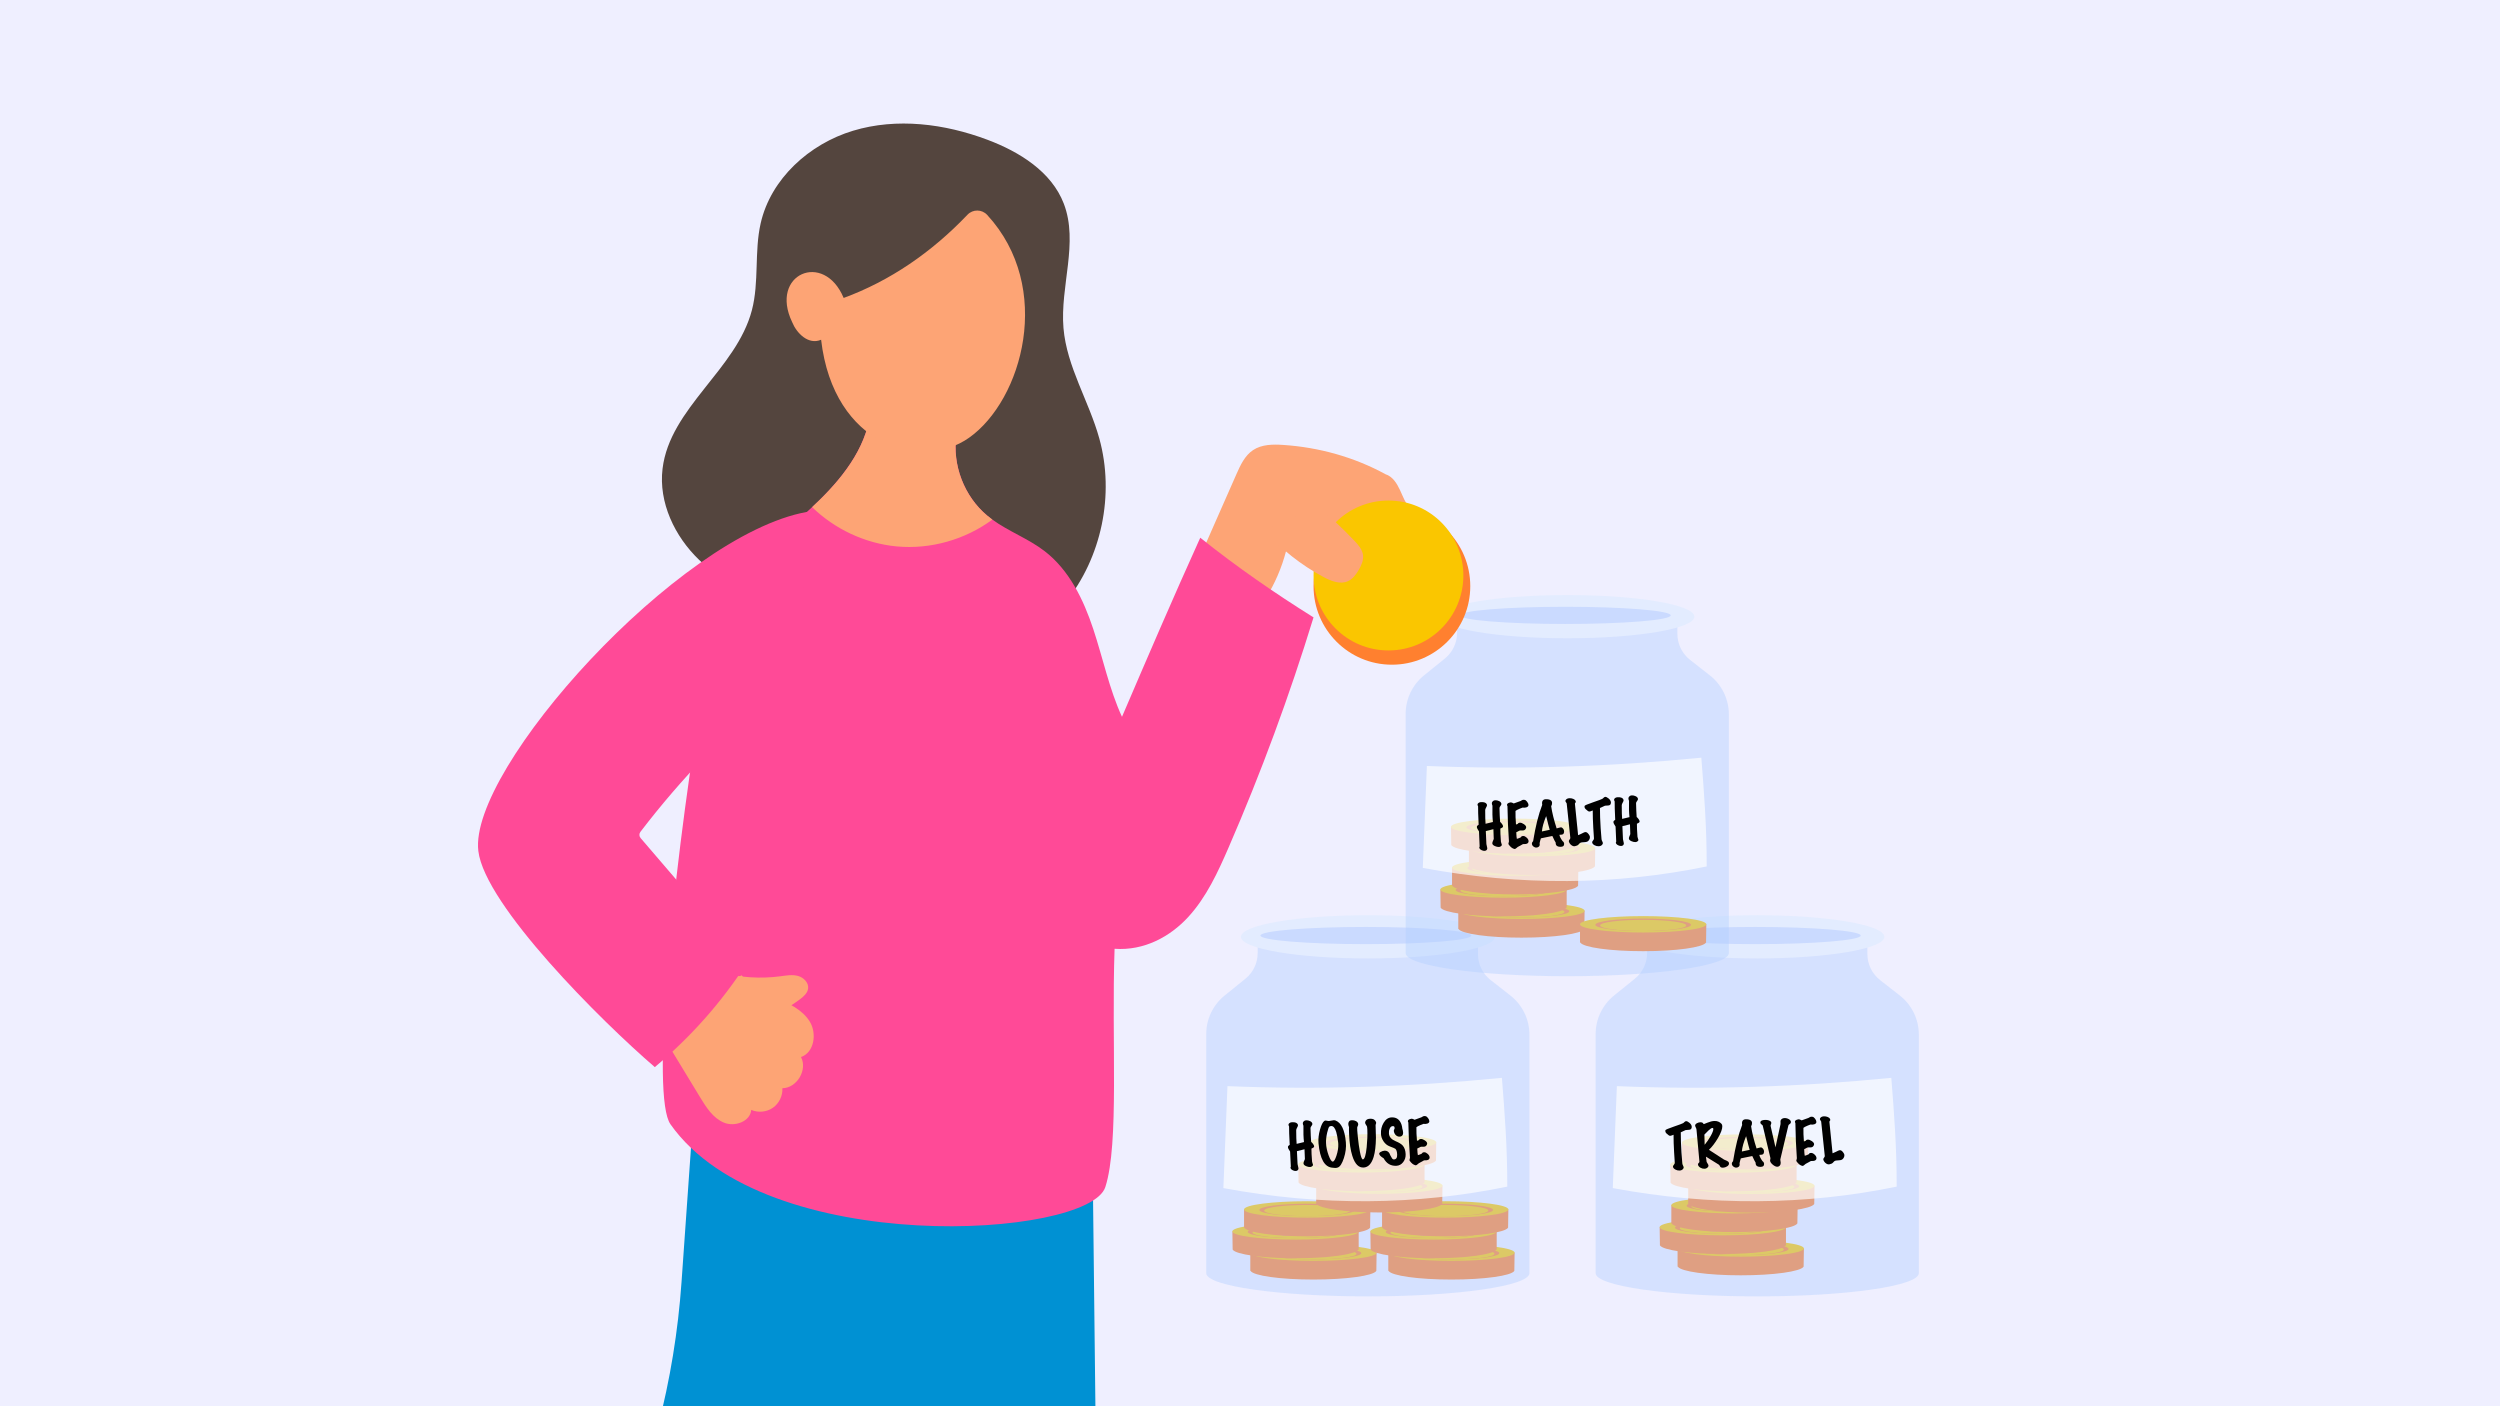<svg width="1920" height="1080" viewBox="0 0 1920 1080" fill="none" xmlns="http://www.w3.org/2000/svg">
<rect x="0" y="0" width="1920" height="1080" fill="#333333" stroke="none"/>
<g clip-path="url(#clip0_4390_48105)">
<rect width="1920" height="1080" fill="#EFEFFF"/>
<path d="M1057.24 962.053H960.227V976.038H960.439C962.667 979.771 983.434 982.697 1008.73 982.697C1034.03 982.697 1054.8 979.775 1057.03 976.038" fill="#FF802F"/>
<path d="M1057.24 962.053C1057.24 965.537 1035.52 968.357 1008.73 968.357C981.944 968.357 960.227 965.537 960.227 962.053C960.227 958.568 981.944 955.748 1008.73 955.748C1035.52 955.748 1057.24 958.568 1057.24 962.053Z" fill="#FAC600"/>
<path d="M1045.48 962.43C1045.48 965.069 1029.03 967.213 1008.73 967.213C988.438 967.213 971.986 965.069 971.986 962.43C971.986 959.791 988.442 957.647 1008.73 957.647C1029.02 957.647 1045.48 959.791 1045.48 962.43Z" fill="#FF802F"/>
<path d="M1041.8 962.914C1041.8 965.282 1027 967.213 1008.73 967.213C990.463 967.213 975.662 965.282 975.662 962.914C975.662 960.546 990.467 958.611 1008.73 958.611C1026.99 958.611 1041.8 960.535 1041.8 962.914Z" fill="#FAC600"/>
<path d="M1023.78 963.504L1020.06 963.524C1019.96 964.338 1019.26 965.128 1018.4 965.596L1013.82 965.258C1014.71 964.743 1015.53 964.023 1015.51 963.237C1015.51 962.544 1014.63 962.076 1013.07 962.084C1011.58 962.092 1010.65 962.486 1009.68 963.39C1008.29 964.696 1006.34 965.593 1002.54 965.612C999.095 965.632 996.383 964.893 995.542 963.599L991.82 963.618L991.804 962.43L995.251 962.411C995.357 961.597 995.899 961.05 996.52 960.645L1000.95 960.975C1000.53 961.294 999.629 961.856 999.641 962.729C999.653 963.516 1000.75 963.768 1001.85 963.76C1003.14 963.752 1003.96 963.323 1005.2 962.285C1006.83 960.834 1008.97 960.24 1012.49 960.22C1015.98 960.2 1018.97 960.952 1019.77 962.34L1023.76 962.32L1023.78 963.508L1023.78 963.504Z" fill="#F3A43C"/>
<path d="M946.675 959.677C948.904 963.41 969.67 966.336 994.968 966.336C1020.27 966.336 1041.04 963.414 1043.27 959.677H1043.47V945.691H946.463" fill="#FF802F"/>
<path d="M946.463 945.696C946.463 942.212 968.181 939.392 994.968 939.392C1021.76 939.392 1043.47 942.212 1043.47 945.696C1043.47 949.181 1021.76 952.001 994.968 952.001C968.181 952.001 946.463 949.181 946.463 945.696Z" fill="#FAC600"/>
<path d="M1031.72 946.073C1031.72 948.712 1015.26 950.855 994.97 950.855C974.675 950.855 958.223 948.712 958.223 946.073C958.223 943.433 974.678 941.29 994.97 941.29C1015.26 941.29 1031.72 943.433 1031.72 946.073Z" fill="#FF802F"/>
<path d="M1028.05 946.557C1028.05 948.924 1013.24 950.855 994.975 950.855C976.708 950.855 961.907 948.924 961.907 946.557C961.907 944.189 976.712 942.254 994.975 942.254C1013.24 942.254 1028.05 944.177 1028.05 946.557Z" fill="#FAC600"/>
<path d="M1010.02 947.147L1006.3 947.166C1006.19 947.981 1005.5 948.771 1004.64 949.239L1000.05 948.901C1000.95 948.386 1001.76 947.666 1001.75 946.879C1001.74 946.187 1000.87 945.719 999.307 945.727C997.821 945.735 996.882 946.128 995.915 947.033C994.524 948.338 992.578 949.235 988.778 949.255C985.331 949.274 982.619 948.535 981.778 947.241L978.056 947.261L978.041 946.073L981.487 946.053C981.594 945.239 982.136 944.692 982.757 944.287L987.186 944.618C986.762 944.936 985.866 945.499 985.877 946.372C985.889 947.158 986.99 947.41 988.086 947.402C989.379 947.395 990.197 946.966 991.435 945.928C993.062 944.476 995.204 943.882 998.729 943.863C1002.21 943.843 1005.2 944.594 1006 945.983L1010 945.963L1010.02 947.151L1010.02 947.147Z" fill="#F3A43C"/>
<path d="M1052.45 928.851H955.437V942.836H955.649C957.877 946.569 978.644 949.495 1003.94 949.495C1029.24 949.495 1050.01 946.573 1052.24 942.836" fill="#FF802F"/>
<path d="M1052.45 928.85C1052.45 932.334 1030.73 935.154 1003.94 935.154C977.154 935.154 955.437 932.334 955.437 928.85C955.437 925.365 977.154 922.545 1003.94 922.545C1030.73 922.545 1052.45 925.365 1052.45 928.85Z" fill="#FAC600"/>
<path d="M1040.69 929.232C1040.69 931.871 1024.24 934.014 1003.94 934.014C983.648 934.014 967.197 931.871 967.197 929.232C967.197 926.593 983.652 924.449 1003.94 924.449C1024.23 924.449 1040.69 926.593 1040.69 929.232Z" fill="#FF802F"/>
<path d="M1037.02 929.712C1037.02 932.08 1022.22 934.011 1003.95 934.011C985.681 934.011 970.88 932.08 970.88 929.712C970.88 927.344 985.685 925.409 1003.95 925.409C1022.21 925.409 1037.02 927.332 1037.02 929.712Z" fill="#FAC600"/>
<path d="M1163.22 962.053H1066.21V976.038H1066.42C1068.65 979.771 1089.42 982.697 1114.72 982.697C1140.01 982.697 1160.78 979.775 1163.01 976.038" fill="#FF802F"/>
<path d="M1163.22 962.053C1163.22 965.537 1141.5 968.357 1114.72 968.357C1087.93 968.357 1066.21 965.537 1066.21 962.053C1066.21 958.568 1087.93 955.748 1114.72 955.748C1141.5 955.748 1163.22 958.568 1163.22 962.053Z" fill="#FAC600"/>
<path d="M1151.46 962.43C1151.46 965.069 1135.01 967.213 1114.72 967.213C1094.42 967.213 1077.97 965.069 1077.97 962.43C1077.97 959.791 1094.43 957.647 1114.72 957.647C1135.01 957.647 1151.46 959.791 1151.46 962.43Z" fill="#FF802F"/>
<path d="M1147.79 962.914C1147.79 965.282 1132.98 967.213 1114.71 967.213C1096.45 967.213 1081.65 965.282 1081.65 962.914C1081.65 960.546 1096.45 958.611 1114.71 958.611C1132.98 958.611 1147.79 960.535 1147.79 962.914Z" fill="#FAC600"/>
<path d="M1129.77 963.504L1126.05 963.524C1125.94 964.338 1125.24 965.128 1124.39 965.596L1119.8 965.258C1120.7 964.743 1121.51 964.023 1121.5 963.237C1121.49 962.544 1120.62 962.076 1119.05 962.084C1117.57 962.092 1116.63 962.486 1115.66 963.39C1114.27 964.696 1112.33 965.593 1108.52 965.612C1105.08 965.632 1102.37 964.893 1101.53 963.599L1097.8 963.618L1097.79 962.43L1101.23 962.411C1101.34 961.597 1101.88 961.05 1102.5 960.645L1106.93 960.975C1106.51 961.294 1105.61 961.856 1105.62 962.729C1105.64 963.516 1106.74 963.768 1107.83 963.76C1109.13 963.752 1109.94 963.323 1111.18 962.285C1112.81 960.834 1114.95 960.24 1118.48 960.22C1121.96 960.2 1124.95 960.952 1125.75 962.34L1129.75 962.32L1129.76 963.508L1129.77 963.504Z" fill="#F3A43C"/>
<path d="M1052.66 959.677C1054.89 963.41 1075.65 966.336 1100.95 966.336C1126.25 966.336 1147.02 963.414 1149.25 959.677H1149.46V945.691H1052.45" fill="#FF802F"/>
<path d="M1052.45 945.696C1052.45 942.212 1074.16 939.392 1100.95 939.392C1127.74 939.392 1149.46 942.212 1149.46 945.696C1149.46 949.181 1127.74 952.001 1100.95 952.001C1074.16 952.001 1052.45 949.181 1052.45 945.696Z" fill="#FAC600"/>
<path d="M1137.7 946.073C1137.7 948.712 1121.25 950.855 1100.95 950.855C1080.66 950.855 1064.21 948.712 1064.21 946.073C1064.21 943.433 1080.66 941.29 1100.95 941.29C1121.24 941.29 1137.7 943.433 1137.7 946.073Z" fill="#FF802F"/>
<path d="M1134.03 946.557C1134.03 948.924 1119.23 950.855 1100.96 950.855C1082.69 950.855 1067.89 948.924 1067.89 946.557C1067.89 944.189 1082.7 942.254 1100.96 942.254C1119.22 942.254 1134.03 944.177 1134.03 946.557Z" fill="#FAC600"/>
<path d="M1116 947.147L1112.28 947.166C1112.18 947.981 1111.48 948.771 1110.62 949.239L1106.04 948.901C1106.93 948.386 1107.75 947.666 1107.73 946.879C1107.73 946.187 1106.85 945.719 1105.29 945.727C1103.8 945.735 1102.87 946.128 1101.9 947.033C1100.51 948.338 1098.56 949.235 1094.76 949.255C1091.32 949.274 1088.6 948.535 1087.76 947.241L1084.04 947.261L1084.02 946.073L1087.47 946.053C1087.58 945.239 1088.12 944.692 1088.74 944.287L1093.17 944.618C1092.75 944.936 1091.85 945.499 1091.86 946.372C1091.87 947.158 1092.97 947.41 1094.07 947.402C1095.36 947.395 1096.18 946.966 1097.42 945.928C1099.05 944.476 1101.19 943.882 1104.71 943.863C1108.2 943.843 1111.19 944.594 1111.99 945.983L1115.98 945.963L1116 947.151L1116 947.147Z" fill="#F3A43C"/>
<path d="M1158.43 928.851H1061.42V942.836H1061.63C1063.86 946.569 1084.63 949.495 1109.93 949.495C1135.22 949.495 1155.99 946.573 1158.22 942.836" fill="#FF802F"/>
<path d="M1158.43 928.85C1158.43 932.334 1136.71 935.154 1109.93 935.154C1083.14 935.154 1061.42 932.334 1061.42 928.85C1061.42 925.365 1083.14 922.545 1109.93 922.545C1136.71 922.545 1158.43 925.365 1158.43 928.85Z" fill="#FAC600"/>
<path d="M1146.67 929.232C1146.67 931.871 1130.22 934.014 1109.93 934.014C1089.63 934.014 1073.18 931.871 1073.18 929.232C1073.18 926.593 1089.64 924.449 1109.93 924.449C1130.22 924.449 1146.67 926.593 1146.67 929.232Z" fill="#FF802F"/>
<path d="M1143 929.712C1143 932.08 1128.2 934.011 1109.93 934.011C1091.66 934.011 1076.86 932.08 1076.86 929.712C1076.86 927.344 1091.67 925.409 1109.93 925.409C1128.2 925.409 1143 927.332 1143 929.712Z" fill="#FAC600"/>
<path d="M1107.83 910.53H1010.82V924.516H1011.04C1013.26 928.248 1034.03 931.175 1059.33 931.175C1084.63 931.175 1105.4 928.252 1107.63 924.516" fill="#FF802F"/>
<path d="M1107.83 910.531C1107.83 914.016 1086.12 916.836 1059.33 916.836C1032.54 916.836 1010.82 914.016 1010.82 910.531C1010.82 907.047 1032.54 904.227 1059.33 904.227C1086.12 904.227 1107.83 907.047 1107.83 910.531Z" fill="#FAC600"/>
<path d="M1096.08 910.909C1096.08 913.548 1079.62 915.691 1059.33 915.691C1039.03 915.691 1022.58 913.548 1022.58 910.909C1022.58 908.27 1039.04 906.126 1059.33 906.126C1079.62 906.126 1096.08 908.27 1096.08 910.909Z" fill="#FF802F"/>
<path d="M1092.4 911.393C1092.4 913.76 1077.59 915.691 1059.33 915.691C1041.06 915.691 1026.26 913.76 1026.26 911.393C1026.26 909.025 1041.06 907.09 1059.33 907.09C1077.59 907.09 1092.4 909.013 1092.4 911.393Z" fill="#FAC600"/>
<path d="M1074.38 911.982L1070.66 912.001C1070.55 912.816 1069.86 913.606 1069 914.074L1064.41 913.736C1065.31 913.221 1066.12 912.501 1066.11 911.714C1066.1 911.022 1065.23 910.554 1063.67 910.562C1062.18 910.57 1061.24 910.963 1060.27 911.868C1058.88 913.173 1056.94 914.07 1053.14 914.09C1049.69 914.109 1046.98 913.37 1046.14 912.076L1042.42 912.096L1042.4 910.908L1045.85 910.888C1045.95 910.074 1046.5 909.528 1047.12 909.122L1051.55 909.453C1051.12 909.771 1050.23 910.334 1050.24 911.207C1050.25 911.994 1051.35 912.245 1052.45 912.237C1053.74 912.229 1054.56 911.801 1055.79 910.762C1057.42 909.311 1059.56 908.717 1063.09 908.698C1066.57 908.678 1069.56 909.429 1070.36 910.818L1074.36 910.798L1074.38 911.986L1074.38 911.982Z" fill="#F3A43C"/>
<path d="M997.273 908.159C999.501 911.891 1020.27 914.817 1045.57 914.817C1070.86 914.817 1091.63 911.895 1093.86 908.159H1094.07V894.173H997.061" fill="#FF802F"/>
<path d="M997.061 894.173C997.061 890.688 1018.78 887.868 1045.57 887.868C1072.35 887.868 1094.07 890.688 1094.07 894.173C1094.07 897.657 1072.35 900.477 1045.57 900.477C1018.78 900.477 997.061 897.657 997.061 894.173Z" fill="#FAC600"/>
<path d="M1082.31 894.555C1082.31 897.194 1065.86 899.337 1045.57 899.337C1025.27 899.337 1008.82 897.194 1008.82 894.555C1008.82 891.916 1025.27 889.772 1045.57 889.772C1065.86 889.772 1082.31 891.916 1082.31 894.555Z" fill="#FF802F"/>
<path d="M1078.64 895.035C1078.64 897.403 1063.84 899.334 1045.57 899.334C1027.3 899.334 1012.5 897.403 1012.5 895.035C1012.5 892.667 1027.31 890.732 1045.57 890.732C1063.83 890.732 1078.64 892.656 1078.64 895.035Z" fill="#FAC600"/>
<path d="M1060.62 895.628L1056.89 895.648C1056.79 896.462 1056.09 897.253 1055.24 897.721L1050.65 897.382C1051.55 896.867 1052.36 896.147 1052.35 895.361C1052.34 894.669 1051.47 894.201 1049.9 894.208C1048.42 894.216 1047.48 894.61 1046.51 895.514C1045.12 896.82 1043.17 897.717 1039.37 897.736C1035.93 897.756 1033.22 897.017 1032.37 895.723L1028.65 895.742L1028.64 894.555L1032.08 894.535C1032.19 893.721 1032.73 893.174 1033.35 892.769L1037.78 893.099C1037.36 893.418 1036.46 893.98 1036.47 894.853C1036.49 895.64 1037.59 895.892 1038.68 895.884C1039.98 895.876 1040.79 895.447 1042.03 894.409C1043.66 892.958 1045.8 892.364 1049.33 892.344C1052.81 892.324 1055.8 893.076 1056.6 894.464L1060.6 894.444L1060.61 895.632L1060.62 895.628Z" fill="#F3A43C"/>
<path d="M1103.04 877.328H1006.03V891.314H1006.25C1008.47 895.046 1029.24 897.972 1054.54 897.972C1079.84 897.972 1100.61 895.05 1102.84 891.314" fill="#FF802F"/>
<path d="M1103.04 877.328C1103.04 880.813 1081.33 883.633 1054.54 883.633C1027.75 883.633 1006.03 880.813 1006.03 877.328C1006.03 873.843 1027.75 871.023 1054.54 871.023C1081.33 871.023 1103.04 873.843 1103.04 877.328Z" fill="#FAC600"/>
<path d="M1091.29 877.709C1091.29 880.348 1074.83 882.492 1054.54 882.492C1034.24 882.492 1017.79 880.348 1017.79 877.709C1017.79 875.07 1034.25 872.927 1054.54 872.927C1074.83 872.927 1091.29 875.07 1091.29 877.709Z" fill="#FF802F"/>
<path d="M1087.62 878.189C1087.62 880.557 1072.81 882.488 1054.54 882.488C1036.28 882.488 1021.48 880.557 1021.48 878.189C1021.48 875.822 1036.28 873.887 1054.54 873.887C1072.81 873.887 1087.62 875.81 1087.62 878.189Z" fill="#FAC600"/>
<path d="M1385.39 958.801H1288.37V972.786H1288.59C1290.82 976.519 1311.58 979.445 1336.88 979.445C1362.18 979.445 1382.95 976.523 1385.18 972.786" fill="#FF802F"/>
<path d="M1385.39 958.801C1385.39 962.285 1363.67 965.105 1336.88 965.105C1310.09 965.105 1288.37 962.285 1288.37 958.801C1288.37 955.316 1310.09 952.496 1336.88 952.496C1363.67 952.496 1385.39 955.316 1385.39 958.801Z" fill="#FAC600"/>
<path d="M1373.63 959.182C1373.63 961.821 1357.17 963.965 1336.88 963.965C1316.58 963.965 1300.13 961.821 1300.13 959.182C1300.13 956.543 1316.59 954.399 1336.88 954.399C1357.17 954.399 1373.63 956.543 1373.63 959.182Z" fill="#FF802F"/>
<path d="M1369.95 959.661C1369.95 962.029 1355.14 963.96 1336.88 963.96C1318.61 963.96 1303.81 962.029 1303.81 959.661C1303.81 957.293 1318.61 955.358 1336.88 955.358C1355.14 955.358 1369.95 957.282 1369.95 959.661Z" fill="#FAC600"/>
<path d="M1351.93 960.255L1348.21 960.275C1348.1 961.089 1347.41 961.88 1346.55 962.348L1341.96 962.009C1342.86 961.494 1343.67 960.774 1343.66 959.988C1343.65 959.296 1342.78 958.827 1341.22 958.835C1339.73 958.843 1338.79 959.237 1337.83 960.141C1336.43 961.447 1334.49 962.344 1330.69 962.363C1327.24 962.383 1324.53 961.644 1323.69 960.35L1319.97 960.369L1319.95 959.181L1323.4 959.162C1323.5 958.348 1324.05 957.801 1324.67 957.396L1329.1 957.726C1328.67 958.045 1327.78 958.607 1327.79 959.48C1327.8 960.267 1328.9 960.519 1330 960.511C1331.29 960.503 1332.11 960.074 1333.35 959.036C1334.97 957.585 1337.11 956.991 1340.64 956.971C1344.13 956.951 1347.11 957.703 1347.91 959.091L1351.91 959.071L1351.93 960.259L1351.93 960.255Z" fill="#F3A43C"/>
<path d="M1274.82 956.429C1277.05 960.162 1297.82 963.088 1323.12 963.088C1348.41 963.088 1369.19 960.166 1371.41 956.429H1371.62V942.443H1274.61" fill="#FF802F"/>
<path d="M1274.61 942.443C1274.61 938.959 1296.33 936.139 1323.12 936.139C1349.9 936.139 1371.62 938.959 1371.62 942.443C1371.62 945.928 1349.9 948.748 1323.12 948.748C1296.33 948.748 1274.61 945.928 1274.61 942.443Z" fill="#FAC600"/>
<path d="M1359.86 942.824C1359.86 945.464 1343.41 947.607 1323.12 947.607C1302.82 947.607 1286.37 945.464 1286.37 942.824C1286.37 940.185 1302.83 938.042 1323.12 938.042C1343.41 938.042 1359.86 940.185 1359.86 942.824Z" fill="#FF802F"/>
<path d="M1356.19 943.304C1356.19 945.671 1341.39 947.602 1323.12 947.602C1304.85 947.602 1290.05 945.671 1290.05 943.304C1290.05 940.936 1304.86 939.001 1323.12 939.001C1341.39 939.001 1356.19 940.924 1356.19 943.304Z" fill="#FAC600"/>
<path d="M1338.17 943.898L1334.45 943.917C1334.34 944.731 1333.64 945.522 1332.79 945.99L1328.2 945.652C1329.1 945.137 1329.91 944.417 1329.9 943.63C1329.89 942.938 1329.02 942.47 1327.45 942.478C1325.97 942.486 1325.03 942.879 1324.06 943.784C1322.67 945.089 1320.73 945.986 1316.92 946.006C1313.48 946.025 1310.77 945.286 1309.93 943.992L1306.2 944.012L1306.19 942.824L1309.63 942.804C1309.74 941.99 1310.28 941.443 1310.9 941.038L1315.33 941.369C1314.91 941.687 1314.01 942.25 1314.02 943.123C1314.04 943.909 1315.14 944.161 1316.23 944.153C1317.53 944.145 1318.34 943.717 1319.58 942.678C1321.21 941.227 1323.35 940.633 1326.88 940.614C1330.36 940.594 1333.35 941.345 1334.15 942.734L1338.15 942.714L1338.16 943.902L1338.17 943.898Z" fill="#F3A43C"/>
<path d="M1380.6 925.598H1283.58V939.583H1283.8C1286.03 943.316 1306.79 946.242 1332.09 946.242C1357.39 946.242 1378.16 943.32 1380.39 939.583" fill="#FF802F"/>
<path d="M1380.6 925.599C1380.6 929.083 1358.88 931.903 1332.09 931.903C1305.3 931.903 1283.58 929.083 1283.58 925.599C1283.58 922.114 1305.3 919.294 1332.09 919.294C1358.88 919.294 1380.6 922.114 1380.6 925.599Z" fill="#FAC600"/>
<path d="M1368.84 925.98C1368.84 928.619 1352.38 930.762 1332.09 930.762C1311.79 930.762 1295.34 928.619 1295.34 925.98C1295.34 923.341 1311.8 921.197 1332.09 921.197C1352.38 921.197 1368.84 923.341 1368.84 925.98Z" fill="#FF802F"/>
<path d="M1365.17 926.463C1365.17 928.831 1350.36 930.762 1332.1 930.762C1313.83 930.762 1299.03 928.831 1299.03 926.463C1299.03 924.095 1313.83 922.16 1332.1 922.16C1350.36 922.16 1365.17 924.083 1365.17 926.463Z" fill="#FAC600"/>
<path d="M1393.55 910.676H1296.54V924.662H1296.75C1298.98 928.394 1319.75 931.32 1345.05 931.32C1370.34 931.32 1391.11 928.398 1393.34 924.662" fill="#FF802F"/>
<path d="M1393.55 910.676C1393.55 914.16 1371.83 916.98 1345.05 916.98C1318.26 916.98 1296.54 914.16 1296.54 910.676C1296.54 907.191 1318.26 904.371 1345.05 904.371C1371.83 904.371 1393.55 907.191 1393.55 910.676Z" fill="#FAC600"/>
<path d="M1381.79 911.054C1381.79 913.693 1365.34 915.837 1345.05 915.837C1324.75 915.837 1308.3 913.693 1308.3 911.054C1308.3 908.415 1324.76 906.271 1345.05 906.271C1365.34 906.271 1381.79 908.415 1381.79 911.054Z" fill="#FF802F"/>
<path d="M1378.12 911.538C1378.12 913.906 1363.32 915.837 1345.05 915.837C1326.79 915.837 1311.98 913.906 1311.98 911.538C1311.98 909.17 1326.79 907.235 1345.05 907.235C1363.32 907.235 1378.12 909.159 1378.12 911.538Z" fill="#FAC600"/>
<path d="M1360.1 912.127L1356.38 912.147C1356.27 912.961 1355.57 913.752 1354.72 914.22L1350.13 913.881C1351.03 913.366 1351.84 912.646 1351.83 911.86C1351.82 911.168 1350.95 910.7 1349.38 910.707C1347.9 910.715 1346.96 911.108 1345.99 912.013C1344.6 913.319 1342.66 914.216 1338.86 914.235C1335.41 914.255 1332.7 913.516 1331.86 912.222L1328.13 912.241L1328.12 911.053L1331.57 911.034C1331.67 910.22 1332.21 909.673 1332.83 909.268L1337.26 909.598C1336.84 909.917 1335.94 910.479 1335.96 911.352C1335.97 912.139 1337.07 912.391 1338.16 912.383C1339.46 912.375 1340.27 911.946 1341.51 910.908C1343.14 909.457 1345.28 908.863 1348.81 908.843C1352.29 908.823 1355.28 909.575 1356.08 910.963L1360.08 910.943L1360.09 912.131L1360.1 912.127Z" fill="#F3A43C"/>
<path d="M1283 908.3C1285.23 912.033 1305.99 914.959 1331.29 914.959C1356.59 914.959 1377.36 912.037 1379.59 908.3H1379.8V894.314H1282.79" fill="#FF802F"/>
<path d="M1282.79 894.318C1282.79 890.834 1304.5 888.014 1331.29 888.014C1358.08 888.014 1379.8 890.834 1379.8 894.318C1379.8 897.803 1358.08 900.623 1331.29 900.623C1304.5 900.623 1282.79 897.803 1282.79 894.318Z" fill="#FAC600"/>
<path d="M1368.03 894.697C1368.03 897.336 1351.58 899.479 1331.28 899.479C1310.99 899.479 1294.54 897.336 1294.54 894.697C1294.54 892.058 1310.99 889.914 1331.28 889.914C1351.57 889.914 1368.03 892.058 1368.03 894.697Z" fill="#FF802F"/>
<path d="M1364.36 895.18C1364.36 897.547 1349.56 899.478 1331.29 899.478C1313.02 899.478 1298.22 897.547 1298.22 895.18C1298.22 892.812 1313.03 890.877 1331.29 890.877C1349.55 890.877 1364.36 892.8 1364.36 895.18Z" fill="#FAC600"/>
<path d="M1346.33 895.771L1342.61 895.79C1342.51 896.605 1341.81 897.395 1340.95 897.863L1336.37 897.525C1337.26 897.01 1338.08 896.29 1338.07 895.503C1338.06 894.811 1337.18 894.343 1335.62 894.351C1334.14 894.359 1333.2 894.752 1332.23 895.657C1330.84 896.962 1328.89 897.859 1325.09 897.879C1321.65 897.899 1318.93 897.159 1318.09 895.865L1314.37 895.885L1314.35 894.697L1317.8 894.677C1317.91 893.863 1318.45 893.317 1319.07 892.912L1323.5 893.242C1323.08 893.56 1322.18 894.123 1322.19 894.996C1322.2 895.783 1323.3 896.034 1324.4 896.026C1325.69 896.019 1326.51 895.59 1327.75 894.552C1329.38 893.1 1331.52 892.506 1335.04 892.487C1338.53 892.467 1341.52 893.218 1342.32 894.607L1346.31 894.587L1346.33 895.775L1346.33 895.771Z" fill="#F3A43C"/>
<path d="M1388.76 877.474H1291.75V891.459H1291.96C1294.19 895.192 1314.96 898.118 1340.26 898.118C1365.55 898.118 1386.32 895.196 1388.55 891.459" fill="#FF802F"/>
<path d="M1388.76 877.474C1388.76 880.958 1367.04 883.778 1340.26 883.778C1313.47 883.778 1291.75 880.958 1291.75 877.474C1291.75 873.989 1313.47 871.169 1340.26 871.169C1367.04 871.169 1388.76 873.989 1388.76 877.474Z" fill="#FAC600"/>
<path d="M1377 877.855C1377 880.494 1360.55 882.637 1340.26 882.637C1319.96 882.637 1303.51 880.494 1303.51 877.855C1303.51 875.216 1319.97 873.072 1340.26 873.072C1360.55 873.072 1377 875.216 1377 877.855Z" fill="#FF802F"/>
<path d="M1373.33 878.334C1373.33 880.702 1358.53 882.633 1340.26 882.633C1322 882.633 1307.19 880.702 1307.19 878.334C1307.19 875.966 1322 874.031 1340.26 874.031C1358.53 874.031 1373.33 875.954 1373.33 878.334Z" fill="#FAC600"/>
<path opacity="0.4" d="M940.504 764.565C931.571 771.786 926.379 782.661 926.379 794.153V977.801C926.379 987.649 981.947 995.634 1050.5 995.634C1119.04 995.634 1174.61 987.649 1174.61 977.801V794.523C1174.61 782.822 1169.22 771.771 1160.01 764.561L1144.81 752.668C1138.68 747.87 1135.1 740.519 1135.1 732.732V725.102H965.885V731.957C965.885 739.603 962.43 746.839 956.488 751.645L940.504 764.565Z" fill="#B0CDFF"/>
<path d="M1050.59 736.082C1104.46 736.082 1148.13 728.653 1148.13 719.489C1148.13 710.325 1104.46 702.896 1050.59 702.896C996.713 702.896 953.041 710.325 953.041 719.489C953.041 728.653 996.713 736.082 1050.59 736.082Z" fill="#E3ECFF"/>
<path d="M1048.99 725.105C1093.71 725.105 1129.96 722.149 1129.96 718.502C1129.96 714.855 1093.71 711.898 1048.99 711.898C1004.26 711.898 968.011 714.855 968.011 718.502C968.011 722.149 1004.26 725.105 1048.99 725.105Z" fill="#CADAFF"/>
<path opacity="0.67" d="M939.552 912.454L942.696 834.16C1012.86 837.07 1083.23 834.73 1153.46 827.788C1155.55 854.273 1157.64 880.754 1157.59 911.321C1087.65 925.72 1014.92 926.448 939.552 912.454Z" fill="white"/>
<path opacity="0.4" d="M1239.57 764.565C1230.64 771.786 1225.44 782.661 1225.44 794.153V977.801C1225.44 987.649 1281.01 995.634 1349.56 995.634C1418.11 995.634 1473.67 987.649 1473.67 977.801V794.523C1473.67 782.822 1468.29 771.771 1459.08 764.561L1443.88 752.668C1437.75 747.87 1434.17 740.519 1434.17 732.732V725.102H1264.95V731.957C1264.95 739.603 1261.5 746.839 1255.55 751.645L1239.57 764.565Z" fill="#B0CDFF"/>
<path d="M1349.64 736.082C1403.52 736.082 1447.19 728.653 1447.19 719.489C1447.19 710.325 1403.52 702.896 1349.64 702.896C1295.77 702.896 1252.1 710.325 1252.1 719.489C1252.1 728.653 1295.77 736.082 1349.64 736.082Z" fill="#E3ECFF"/>
<path d="M1348.05 725.105C1392.77 725.105 1429.03 722.149 1429.03 718.502C1429.03 714.855 1392.77 711.898 1348.05 711.898C1303.33 711.898 1267.08 714.855 1267.08 718.502C1267.08 722.149 1303.33 725.105 1348.05 725.105Z" fill="#CADAFF"/>
<path opacity="0.67" d="M1238.62 912.454L1241.76 834.16C1311.92 837.07 1382.3 834.73 1452.52 827.788C1454.62 854.273 1456.71 880.754 1456.65 911.321C1386.71 925.72 1313.99 926.448 1238.62 912.454Z" fill="white"/>
<path d="M1007.18 882.154C1007.16 884.494 1007.33 887.849 1007.68 892.218C1007.69 892.509 1007.81 892.914 1008.04 893.43C1008.26 893.945 1008.38 894.322 1008.39 894.554C1008.41 895.14 1007.94 895.656 1006.96 896.104C1006.76 896.198 1006.5 896.254 1006.18 896.269C1005.22 896.309 1004.19 896.088 1003.09 895.604C1001.78 895.042 1001.11 894.342 1001.08 893.493C1001.06 893.115 1001.18 892.611 1001.43 891.986C1001.68 891.361 1001.93 890.755 1002.16 890.157L1001.86 882.626L996.045 884.089C996.104 885.52 996.198 887.534 996.335 890.13C996.469 892.726 996.54 894.039 996.54 894.067C996.555 894.417 996.669 894.956 996.89 895.675C997.11 896.399 997.224 896.918 997.239 897.241C997.263 897.823 997.086 898.307 996.705 898.688C996.328 899.07 995.801 899.274 995.129 899.302C994.429 899.329 993.706 899.168 992.963 898.818C992.217 898.468 991.714 898.102 991.45 897.717C991.187 897.331 991.049 897.052 991.045 896.879C991.045 896.82 991.148 896.509 991.36 895.947C991.309 894.692 991.211 892.651 991.065 889.819C990.92 886.991 990.833 885.182 990.802 884.391C990.77 884.305 990.393 883.691 989.674 882.551C989.238 881.898 989.065 881.277 989.159 880.687C989.202 880.364 989.367 880.093 989.65 879.876C989.933 879.66 990.216 879.444 990.499 879.227C990.13 872.286 989.965 867.586 990.012 865.128C989.729 864.612 989.58 864.196 989.568 863.873C989.54 863.232 989.973 862.673 990.857 862.198C991.23 862.009 991.765 861.899 992.464 861.867C994.74 861.773 996.151 862.331 996.697 863.539C996.795 863.771 996.846 863.987 996.854 864.192C996.87 864.601 996.638 865.218 996.162 866.04C995.683 866.866 995.455 867.539 995.479 868.062C995.494 872.738 995.604 876.215 995.817 878.484C998.654 877.871 1000.53 877.414 1001.46 877.115C1001.05 873.564 1000.91 869.391 1001.04 864.589C1000.74 863.869 1000.59 863.275 1000.57 862.811C1000.53 861.934 1001.04 861.199 1002.1 860.601C1002.33 860.475 1002.66 860.404 1003.1 860.384C1004.12 860.341 1005.12 860.55 1006.11 861.006C1007.24 861.545 1007.83 862.264 1007.9 863.169C1007.95 863.578 1007.71 864.097 1007.2 864.734C1006.68 865.368 1006.44 865.922 1006.46 866.386C1006.57 870.591 1006.74 874.122 1006.97 876.978C1007.46 877.34 1007.95 877.874 1008.46 878.582C1008.97 879.294 1009.24 879.88 1009.26 880.348C1009.28 880.816 1009.04 881.174 1008.56 881.43C1008.07 881.686 1007.61 881.922 1007.19 882.142L1007.18 882.154Z" fill="black"/>
<path d="M1033.62 877.219C1033.98 881.12 1033.48 885.183 1032.1 889.407C1030.72 893.627 1029.17 896.038 1027.44 896.636C1026.75 896.9 1026.07 897.014 1025.4 896.982C1024.7 896.923 1024.01 896.864 1023.33 896.801C1017.29 896.345 1013.73 890.103 1012.62 878.072C1012.32 874.812 1012.7 871.288 1013.77 867.5C1014.76 863.98 1015.86 861.786 1017.05 860.92C1017.33 860.704 1017.65 860.59 1018 860.574C1018.27 860.562 1018.67 860.629 1019.24 860.767C1019.8 860.905 1020.22 860.968 1020.51 860.956C1020.86 860.94 1021.5 860.834 1022.41 860.637C1023.32 860.441 1024 860.33 1024.43 860.315C1024.84 860.299 1025.18 860.342 1025.45 860.448C1030.04 862.104 1032.77 867.693 1033.62 877.219ZM1027.71 877.459C1027.27 873.821 1026.77 871.095 1026.2 869.274C1025.25 866.214 1023.98 864.716 1022.38 864.783C1021.94 864.802 1021.48 864.936 1021.01 865.188C1020.54 865.439 1019.97 866.969 1019.29 869.774C1018.6 872.841 1018.3 875.531 1018.39 877.836C1018.51 880.841 1019.17 883.98 1020.35 887.252C1021.54 890.52 1022.61 892.137 1023.58 892.097C1024.48 892.062 1025.43 890.532 1026.41 887.508C1027.45 884.365 1027.92 881.407 1027.8 878.635C1027.79 878.226 1027.76 877.832 1027.71 877.455V877.459Z" fill="black"/>
<path d="M1056.37 860.987C1056.71 861.558 1056.89 862.034 1056.91 862.411L1056.45 864.008C1056.55 867.308 1056.64 870.592 1056.72 873.864C1056.64 879.948 1056.05 884.841 1054.95 888.538C1053.4 893.631 1050.93 896.333 1047.52 896.648C1043.53 897.014 1040.55 894.025 1038.57 887.673C1037.19 883.315 1036.37 877.793 1036.1 871.111C1036 868.661 1035.98 866.832 1036.05 865.632C1035.72 864.74 1035.54 863.988 1035.52 863.375C1035.48 862.443 1035.74 861.656 1036.3 861.019C1036.66 860.594 1037.31 860.362 1038.25 860.327C1039.38 860.279 1040.42 860.5 1041.34 860.991C1042.42 861.562 1043 862.329 1043.1 863.288C1043.14 863.784 1043.01 864.315 1042.7 864.885C1042.38 865.451 1042.27 865.927 1042.34 866.301C1042.24 866.686 1042.39 868.916 1042.79 872.991C1043.27 877.561 1043.8 881.384 1044.4 884.46C1045.17 888.491 1045.94 890.477 1046.7 890.418C1048.01 890.308 1048.98 887.197 1049.61 881.089C1050.11 876.185 1050.28 871.65 1050.11 867.473C1050.08 866.655 1050.02 866.073 1049.95 865.727C1049.99 865.345 1049.75 864.799 1049.23 864.091C1048.7 863.383 1048.43 862.777 1048.41 862.281C1048.39 861.754 1048.57 861.208 1048.96 860.637C1049.53 859.737 1050.64 859.253 1052.27 859.186C1054.26 859.104 1055.62 859.709 1056.38 860.991L1056.37 860.987Z" fill="black"/>
<path d="M1079.53 886.489C1079.62 888.766 1078.98 890.787 1077.61 892.553C1076.23 894.319 1074.48 895.247 1072.35 895.334C1068.06 895.507 1064.83 893.596 1062.65 889.588C1060.41 888.247 1059.26 887.079 1059.23 886.087C1059.21 885.592 1059.5 885.171 1060.09 884.825C1061.26 884.133 1062.35 883.767 1063.34 883.728C1065.49 883.641 1066.99 884.864 1067.82 887.405C1068.2 888.089 1068.59 888.778 1069 889.462C1069.41 890.146 1069.93 890.477 1070.58 890.449C1072.3 890.378 1073.11 889.12 1073.01 886.666C1072.92 884.475 1072.47 883.02 1071.65 882.292C1071.29 881.985 1069.86 881.372 1067.36 880.447C1065.38 879.712 1063.74 878.375 1062.47 876.436C1061.32 874.67 1060.68 872.81 1060.58 870.855C1060.42 867.705 1061.09 864.869 1062.6 862.352C1064.18 859.658 1066.23 858.257 1068.74 858.155C1071.65 858.037 1073.83 859.119 1075.27 861.396C1076.2 862.82 1076.77 864.609 1076.98 866.765C1077.34 867.862 1077.54 868.861 1077.58 869.765C1077.61 870.351 1077.55 870.835 1077.42 871.221C1077.03 872.318 1076.19 872.892 1074.91 872.947C1073.94 872.987 1073.06 872.672 1072.24 872.003C1071.33 871.28 1070.75 870.237 1070.49 868.873C1070.38 868.409 1070.46 867.937 1070.72 867.461C1070.98 866.985 1071.1 866.713 1071.1 866.654C1071.1 866.595 1071.07 866.54 1071.01 866.481C1071.03 866.336 1071.04 866.186 1071.03 866.041C1071 865.164 1070.47 864.778 1069.46 864.877C1068.46 864.975 1067.72 865.663 1067.21 866.942C1066.76 868.043 1066.59 869.29 1066.71 870.69C1066.9 873.168 1068.61 875.087 1071.85 876.444C1074.41 877.51 1076.19 878.591 1077.2 879.688C1078.64 881.269 1079.42 883.531 1079.54 886.477L1079.53 886.489Z" fill="black"/>
<path d="M1097.3 862.257C1096.65 862.84 1095.8 863.15 1094.76 863.194C1094.32 863.213 1093.8 863.19 1093.22 863.123C1092.38 863.422 1091.63 863.713 1090.97 864.004C1089.37 864.684 1088.31 865.254 1087.8 865.711C1087.75 868.755 1087.89 872.228 1088.23 876.129C1088.4 876.007 1088.83 875.87 1089.52 875.724C1089.85 875.099 1090.44 874.764 1091.28 874.733C1092.13 874.702 1093.13 875.067 1094.28 875.838C1095.44 876.609 1096.03 877.388 1096.06 878.178C1096.07 878.383 1096.04 878.587 1095.96 878.796C1095.64 879.685 1095.12 880.263 1094.41 880.526C1093.97 880.692 1093.33 880.754 1092.48 880.715C1091.63 880.676 1091.1 880.723 1090.87 880.845C1090.21 881.195 1089.41 881.608 1088.46 882.084C1088.57 884.711 1088.73 886.398 1088.93 887.153C1090.15 886.811 1091.15 886.422 1091.95 885.977C1092.09 885.769 1092.22 885.572 1092.36 885.391C1092.64 885.057 1093.16 884.908 1093.92 884.931C1094.74 884.959 1095.6 885.388 1096.52 886.229C1097.43 887.071 1097.9 887.94 1097.94 888.845C1097.97 889.631 1097.66 890.229 1097 890.638C1096.35 891.043 1095.23 891.22 1093.65 891.169L1089.62 893.395C1089.45 893.489 1089.08 893.796 1088.52 894.315C1088.1 894.713 1087.71 894.917 1087.36 894.933C1087.24 894.937 1087.12 894.929 1086.97 894.905C1085.4 894.5 1083.95 893.348 1082.62 891.444C1082.52 891.303 1082.47 891.13 1082.47 890.925C1082.47 890.839 1082.6 890.249 1082.87 889.155C1082.21 880.676 1081.78 871.63 1081.6 862.018C1081.38 861.734 1081.27 861.447 1081.26 861.156C1081.22 860.193 1082.08 859.544 1083.85 859.209C1084.23 859.135 1084.71 859.217 1085.31 859.457C1085.69 859.646 1086.07 859.819 1086.42 859.98L1091.61 858.104C1091.72 858.073 1092.05 857.88 1092.59 857.538C1092.96 857.29 1093.4 857.152 1093.89 857.133C1094.12 857.125 1094.4 857.141 1094.72 857.188C1095.37 857.278 1096.02 857.758 1096.69 858.619C1097.35 859.485 1097.7 860.311 1097.73 861.097C1097.75 861.593 1097.6 861.978 1097.29 862.254L1097.3 862.257Z" fill="black"/>
<path d="M1298.96 866.702C1298.66 867.328 1297.99 867.658 1296.94 867.694C1295.57 867.741 1294.76 867.815 1294.54 867.91C1293.48 868.417 1292.24 868.984 1290.83 869.621C1290.82 871.843 1290.87 874.281 1290.96 876.94C1291.15 882.34 1291.51 887.866 1292.03 893.518C1292.05 893.927 1292.21 894.454 1292.54 895.099C1292.87 895.744 1293.04 896.216 1293.06 896.507C1293.07 896.888 1292.95 897.242 1292.7 897.573C1292.09 898.469 1291.14 898.941 1289.86 898.989C1288.75 899.028 1287.68 898.764 1286.65 898.202C1285.63 897.639 1285.02 896.951 1284.85 896.141C1284.75 895.704 1284.96 895.201 1285.47 894.627C1285.99 894.053 1286.24 893.518 1286.23 893.022C1285.82 887.221 1285.54 882.143 1285.38 877.793C1285.29 875.166 1285.26 873.062 1285.29 871.485C1285.26 871.485 1284.86 871.646 1284.08 871.965C1283.56 872.189 1283.14 872.307 1282.82 872.315C1282.35 872.331 1281.93 872.185 1281.54 871.878C1280.57 871.123 1279.97 870.62 1279.73 870.364C1279.24 869.857 1278.99 869.31 1278.97 868.724C1278.96 868.52 1278.98 868.284 1279.03 868.02C1279.11 867.607 1281.21 866.702 1285.33 865.298C1289.78 863.768 1292.17 862.88 1292.51 862.632C1292.83 862.506 1293.17 862.227 1293.55 861.806C1293.94 861.385 1294.36 861.133 1294.82 861.059C1295.46 860.976 1296.32 861.369 1297.4 862.239C1298.6 863.218 1299.23 864.264 1299.26 865.373C1299.28 865.81 1299.18 866.254 1298.96 866.698V866.702Z" fill="black"/>
<path d="M1327.81 893.038C1327.84 893.211 1327.86 893.372 1327.87 893.518C1327.9 894.395 1327.41 895.15 1326.41 895.783C1325.41 896.416 1324.36 896.755 1323.25 896.794C1322.58 896.817 1322.03 896.707 1321.61 896.456C1321.31 896.29 1321.05 895.956 1320.81 895.453C1320.58 894.949 1320.32 894.615 1320.05 894.45L1310.15 888.314L1310.69 892.33C1310.73 892.534 1310.97 892.947 1311.41 893.577C1311.86 894.206 1312.09 894.737 1312.11 895.174C1312.13 895.815 1311.74 896.428 1310.94 897.014C1310.46 897.384 1309.84 897.58 1309.08 897.608C1308 897.647 1306.99 897.392 1306.03 896.841C1304.99 896.294 1304.35 895.571 1304.11 894.674C1304.08 894.501 1304.06 894.355 1304.05 894.237C1304.04 893.828 1304.22 893.463 1304.61 893.144C1304.99 892.825 1305.18 892.53 1305.17 892.271L1302.89 867.359C1302.84 866.982 1302.67 866.482 1302.35 865.865C1302.04 865.247 1301.88 864.795 1301.86 864.5C1301.84 863.741 1302.31 863.112 1303.29 862.608C1304.09 862.172 1304.91 861.936 1305.76 861.908C1306.31 861.888 1306.8 861.951 1307.21 862.097C1307.63 862.242 1307.91 862.482 1308.07 862.813C1308.23 863.143 1308.41 863.304 1308.61 863.296C1308.64 863.324 1309.52 862.974 1311.25 862.239C1313.26 861.409 1315.04 860.964 1316.59 860.909C1318.83 860.83 1320.67 861.554 1322.1 863.08C1322.49 863.505 1322.7 864.111 1322.73 864.897C1322.8 867.029 1321.69 870.081 1319.37 874.049C1317.17 877.782 1314.86 880.787 1312.46 883.064L1324.03 890.544C1324.07 890.572 1324.8 890.898 1326.26 891.516C1327.09 891.866 1327.6 892.373 1327.8 893.038H1327.81ZM1315.11 866.262C1314.47 866.286 1313.47 866.934 1312.11 868.209C1311.83 868.453 1310.79 869.499 1308.98 871.347L1309.17 879.19C1310.91 877.141 1312.46 874.871 1313.84 872.382C1315.21 869.892 1315.87 868.122 1315.84 867.072C1315.82 866.518 1315.57 866.25 1315.1 866.266L1315.11 866.262Z" fill="black"/>
<path d="M1354.37 886.045C1354.17 886.43 1353.73 886.682 1353.03 886.792C1352.97 886.792 1352.35 886.847 1351.15 886.945C1351.41 888.251 1352.22 889.859 1353.6 891.767C1354.38 892.294 1354.79 893.01 1354.82 893.914C1354.87 895.346 1354.02 896.089 1352.27 896.152C1350.51 896.215 1349.45 895.83 1348.81 895.004C1348.59 894.721 1348.45 894.331 1348.37 893.836C1348.36 893.513 1348.33 893.179 1348.29 892.829C1348.02 892.577 1347.17 890.91 1345.75 887.834C1343.37 888.271 1340.44 888.872 1336.96 889.635C1336.64 890.497 1336.31 891.736 1335.96 893.356C1336.02 893.647 1336.06 893.922 1336.07 894.186C1336.1 894.972 1335.86 895.59 1335.35 896.03C1334.84 896.471 1334.22 896.707 1333.49 896.73C1332.68 896.758 1331.9 896.479 1331.19 895.893C1330.46 895.303 1330.09 894.603 1330.06 893.785C1330.03 893.057 1330.34 892.388 1330.99 891.779C1332.79 880.578 1335.12 871.288 1337.98 863.91C1337.91 863.563 1337.86 863.213 1337.85 862.863C1337.8 861.404 1338.26 860.425 1339.23 859.921C1339.64 859.733 1340.16 859.626 1340.8 859.603C1342.02 859.56 1343.05 859.713 1343.88 860.063C1344.95 860.551 1345.51 861.322 1345.54 862.372C1345.58 863.335 1345.35 864.205 1344.85 864.983C1345.58 869.927 1346.98 875.606 1349.04 882.021C1349.22 881.986 1349.81 881.82 1350.82 881.518C1351.43 881.321 1351.89 881.215 1352.22 881.207C1352.59 881.195 1352.9 881.27 1353.14 881.435C1354.19 882.186 1354.74 883.134 1354.78 884.271C1354.8 884.884 1354.66 885.474 1354.36 886.041L1354.37 886.045ZM1343.75 883.087C1343.18 881.266 1342.27 877.762 1341.01 872.574C1339.1 877.172 1338.01 881.101 1337.74 884.353L1343.75 883.087Z" fill="black"/>
<path d="M1373.49 864.318L1367.31 890.319C1367.29 890.437 1367.28 890.571 1367.28 890.716C1367.29 890.921 1367.34 891.283 1367.43 891.806C1367.52 892.329 1367.57 892.738 1367.58 893.029C1367.61 893.906 1367.38 894.622 1366.89 895.18C1366.4 895.739 1365.79 896.03 1365.06 896.058C1363.98 896.097 1362.78 895.562 1361.46 894.453C1360.13 893.344 1359.45 892.266 1359.41 891.216C1359.4 891.039 1359.47 890.716 1359.6 890.245C1359.7 889.863 1359.72 889.537 1359.65 889.277L1353.78 864.495C1353.75 864.291 1353.43 863.98 1352.85 863.563C1352.26 863.146 1351.97 862.69 1351.95 862.19C1351.9 860.877 1353.12 860.177 1355.6 860.086C1356.68 860.047 1357.67 860.188 1358.57 860.507C1359.47 860.826 1360.03 861.29 1360.26 861.895C1360.32 862.068 1360.36 862.242 1360.37 862.418C1360.38 862.682 1360.27 863.063 1360.06 863.571C1359.84 864.074 1359.77 864.487 1359.84 864.806L1363.57 881.159L1367.41 863.484C1367.46 863.221 1367.48 862.91 1367.47 862.56L1367.45 861.97L1367.43 861.423C1367.4 860.519 1367.78 859.787 1368.58 859.233C1369.09 858.894 1369.73 858.71 1370.49 858.682C1371.65 858.639 1372.76 858.914 1373.8 859.508C1374.85 860.098 1375.38 860.818 1375.42 861.663C1375.42 861.895 1375.37 862.155 1375.27 862.434C1375.16 862.717 1374.86 863.02 1374.36 863.343C1373.86 863.669 1373.57 863.992 1373.49 864.314L1373.49 864.318Z" fill="black"/>
<path d="M1394.55 862.781C1393.89 863.359 1393.04 863.666 1392 863.705C1391.56 863.721 1391.04 863.693 1390.46 863.626C1389.62 863.918 1388.87 864.209 1388.21 864.496C1386.6 865.168 1385.54 865.731 1385.03 866.187C1384.96 869.231 1385.08 872.704 1385.4 876.609C1385.57 876.487 1386 876.354 1386.7 876.212C1387.02 875.587 1387.61 875.26 1388.46 875.229C1389.3 875.197 1390.3 875.575 1391.46 876.35C1392.61 877.128 1393.2 877.911 1393.23 878.698C1393.23 878.902 1393.2 879.107 1393.12 879.315C1392.8 880.204 1392.27 880.778 1391.56 881.038C1391.12 881.199 1390.48 881.258 1389.63 881.215C1388.78 881.172 1388.25 881.215 1388.02 881.337C1387.36 881.683 1386.56 882.092 1385.61 882.564C1385.7 885.191 1385.85 886.882 1386.05 887.633C1387.27 887.299 1388.28 886.91 1389.08 886.473C1389.22 886.265 1389.36 886.068 1389.5 885.887C1389.77 885.557 1390.3 885.407 1391.06 885.439C1391.87 885.47 1392.74 885.907 1393.64 886.749C1394.55 887.594 1395.02 888.467 1395.05 889.372C1395.08 890.159 1394.76 890.756 1394.11 891.158C1393.45 891.563 1392.33 891.732 1390.75 891.673L1386.71 893.875C1386.54 893.97 1386.17 894.272 1385.6 894.792C1385.18 895.185 1384.79 895.389 1384.44 895.401C1384.32 895.405 1384.19 895.393 1384.04 895.37C1382.48 894.957 1381.04 893.797 1379.71 891.885C1379.62 891.743 1379.57 891.57 1379.56 891.366C1379.56 891.279 1379.7 890.689 1379.99 889.596C1379.36 881.113 1378.98 872.067 1378.85 862.454C1378.63 862.171 1378.52 861.88 1378.51 861.589C1378.47 860.626 1379.34 859.981 1381.11 859.654C1381.49 859.583 1381.97 859.666 1382.57 859.91C1382.95 860.102 1383.33 860.279 1383.68 860.441L1388.87 858.588C1388.98 858.557 1389.32 858.368 1389.86 858.026C1390.23 857.778 1390.66 857.648 1391.16 857.629C1391.39 857.621 1391.67 857.64 1391.99 857.688C1392.64 857.782 1393.29 858.262 1393.95 859.131C1394.61 860 1394.95 860.826 1394.98 861.617C1394.99 862.112 1394.85 862.498 1394.54 862.773L1394.55 862.781Z" fill="black"/>
<path d="M1416.18 886.041C1416.37 886.383 1416.47 886.776 1416.49 887.213C1416.51 887.944 1416.31 888.652 1415.88 889.34C1415.45 890.029 1414.94 890.493 1414.35 890.733C1413.76 890.973 1412.91 891.114 1411.81 891.154C1410.7 891.193 1409.9 891.295 1409.41 891.456C1408.92 891.622 1408.36 892.093 1407.75 892.876C1407.21 893.509 1406.27 893.95 1404.9 894.206C1404.06 894.351 1403.19 894.091 1402.29 893.423C1401.39 892.754 1400.76 891.913 1400.4 890.902C1400.34 890.701 1400.3 890.512 1400.3 890.335C1400.29 889.958 1400.48 889.525 1400.89 889.041C1401.29 888.562 1401.48 888.145 1401.43 887.795L1398.66 861.322C1398.65 861.204 1398.49 860.94 1398.17 860.527C1397.85 860.114 1397.68 859.764 1397.67 859.469C1397.65 859.06 1397.86 858.659 1398.28 858.262C1398.88 857.687 1399.74 857.377 1400.88 857.338C1401.84 857.302 1402.77 857.475 1403.68 857.853C1404.59 858.23 1405.16 858.69 1405.42 859.237C1405.58 859.552 1405.66 859.827 1405.67 860.063C1405.67 860.327 1405.55 860.594 1405.3 860.865C1405.05 861.137 1404.94 861.388 1404.98 861.621L1407.41 885.738L1410 884.593C1410.55 884.31 1411.1 884.035 1411.66 883.767C1412.22 883.5 1412.69 883.358 1413.07 883.346C1414.12 883.311 1415.16 884.208 1416.19 886.041H1416.18Z" fill="black"/>
<path d="M1216.97 699.475H1119.96V713.46H1120.17C1122.4 717.193 1143.17 720.119 1168.46 720.119C1193.76 720.119 1214.53 717.197 1216.76 713.46" fill="#FF802F"/>
<path d="M1216.97 699.475C1216.97 702.959 1195.25 705.779 1168.46 705.779C1141.68 705.779 1119.96 702.959 1119.96 699.475C1119.96 695.99 1141.68 693.17 1168.46 693.17C1195.25 693.17 1216.97 695.99 1216.97 699.475Z" fill="#FAC600"/>
<path d="M1205.21 699.856C1205.21 702.495 1188.76 704.638 1168.46 704.638C1148.17 704.638 1131.72 702.495 1131.72 699.856C1131.72 697.217 1148.17 695.073 1168.46 695.073C1188.76 695.073 1205.21 697.217 1205.21 699.856Z" fill="#FF802F"/>
<path d="M1201.53 700.34C1201.53 702.707 1186.73 704.639 1168.46 704.639C1150.2 704.639 1135.39 702.707 1135.39 700.34C1135.39 697.972 1150.2 696.037 1168.46 696.037C1186.73 696.037 1201.53 697.96 1201.53 700.34Z" fill="#FAC600"/>
<path d="M1183.51 700.93L1179.79 700.95C1179.69 701.764 1178.99 702.554 1178.13 703.022L1173.55 702.684C1174.44 702.169 1175.26 701.449 1175.25 700.662C1175.24 699.97 1174.37 699.502 1172.8 699.51C1171.32 699.518 1170.38 699.911 1169.41 700.816C1168.02 702.122 1166.07 703.018 1162.27 703.038C1158.83 703.058 1156.11 702.318 1155.27 701.024L1151.55 701.044L1151.54 699.856L1154.98 699.837C1155.09 699.022 1155.63 698.476 1156.25 698.071L1160.68 698.401C1160.26 698.72 1159.36 699.282 1159.37 700.155C1159.38 700.942 1160.48 701.193 1161.58 701.186C1162.87 701.178 1163.69 700.749 1164.93 699.711C1166.56 698.259 1168.7 697.666 1172.22 697.646C1175.71 697.626 1178.7 698.377 1179.5 699.766L1183.5 699.746L1183.51 700.934L1183.51 700.93Z" fill="#F3A43C"/>
<path d="M1106.41 697.103C1108.64 700.835 1129.4 703.762 1154.7 703.762C1180 703.762 1200.77 700.839 1203 697.103H1203.21V683.117H1106.2" fill="#FF802F"/>
<path d="M1106.2 683.117C1106.2 679.632 1127.91 676.812 1154.7 676.812C1181.49 676.812 1203.21 679.632 1203.21 683.117C1203.21 686.602 1181.49 689.422 1154.7 689.422C1127.91 689.422 1106.2 686.602 1106.2 683.117Z" fill="#FAC600"/>
<path d="M1191.45 683.498C1191.45 686.137 1175 688.281 1154.7 688.281C1134.41 688.281 1117.95 686.137 1117.95 683.498C1117.95 680.859 1134.41 678.716 1154.7 678.716C1174.99 678.716 1191.45 680.859 1191.45 683.498Z" fill="#FF802F"/>
<path d="M1187.78 683.982C1187.78 686.35 1172.97 688.281 1154.71 688.281C1136.44 688.281 1121.64 686.35 1121.64 683.982C1121.64 681.615 1136.44 679.68 1154.71 679.68C1172.97 679.68 1187.78 681.603 1187.78 683.982Z" fill="#FAC600"/>
<path d="M1169.75 684.573L1166.03 684.592C1165.92 685.406 1165.23 686.197 1164.37 686.665L1159.78 686.327C1160.68 685.811 1161.49 685.092 1161.48 684.305C1161.47 683.613 1160.6 683.145 1159.04 683.153C1157.55 683.161 1156.61 683.554 1155.65 684.458C1154.26 685.764 1152.31 686.661 1148.51 686.681C1145.06 686.7 1142.35 685.961 1141.51 684.667L1137.79 684.687L1137.77 683.499L1141.22 683.479C1141.33 682.665 1141.87 682.118 1142.49 681.713L1146.92 682.044C1146.49 682.362 1145.6 682.925 1145.61 683.798C1145.62 684.584 1146.72 684.836 1147.82 684.828C1149.11 684.82 1149.93 684.392 1151.17 683.353C1152.79 681.902 1154.94 681.308 1158.46 681.288C1161.95 681.269 1164.93 682.02 1165.73 683.408L1169.73 683.389L1169.75 684.576L1169.75 684.573Z" fill="#F3A43C"/>
<path d="M1212.18 666.275H1115.17V680.261H1115.38C1117.61 683.994 1138.38 686.92 1163.67 686.92C1188.97 686.92 1209.74 683.997 1211.97 680.261" fill="#FF802F"/>
<path d="M1212.18 666.276C1212.18 669.761 1190.46 672.581 1163.67 672.581C1136.89 672.581 1115.17 669.761 1115.17 666.276C1115.17 662.792 1136.89 659.972 1163.67 659.972C1190.46 659.972 1212.18 662.792 1212.18 666.276Z" fill="#FAC600"/>
<path d="M1200.42 666.658C1200.42 669.297 1183.97 671.44 1163.67 671.44C1143.38 671.44 1126.93 669.297 1126.93 666.658C1126.93 664.019 1143.38 661.875 1163.67 661.875C1183.97 661.875 1200.42 664.019 1200.42 666.658Z" fill="#FF802F"/>
<path d="M1196.75 667.138C1196.75 669.505 1181.95 671.436 1163.68 671.436C1145.41 671.436 1130.61 669.505 1130.61 667.138C1130.61 664.77 1145.42 662.835 1163.68 662.835C1181.94 662.835 1196.75 664.758 1196.75 667.138Z" fill="#FAC600"/>
<path d="M1225.14 651.35H1128.13V665.335H1128.34C1130.57 669.068 1151.33 671.994 1176.63 671.994C1201.93 671.994 1222.7 669.072 1224.93 665.335" fill="#FF802F"/>
<path d="M1225.14 651.35C1225.14 654.835 1203.42 657.655 1176.63 657.655C1149.84 657.655 1128.13 654.835 1128.13 651.35C1128.13 647.866 1149.84 645.046 1176.63 645.046C1203.42 645.046 1225.14 647.866 1225.14 651.35Z" fill="#FAC600"/>
<path d="M1213.38 651.733C1213.38 654.372 1196.93 656.515 1176.63 656.515C1156.34 656.515 1139.89 654.372 1139.89 651.733C1139.89 649.094 1156.34 646.95 1176.63 646.95C1196.92 646.95 1213.38 649.094 1213.38 651.733Z" fill="#FF802F"/>
<path d="M1209.7 652.212C1209.7 654.58 1194.9 656.511 1176.63 656.511C1158.36 656.511 1143.56 654.58 1143.56 652.212C1143.56 649.844 1158.37 647.909 1176.63 647.909C1194.89 647.909 1209.7 649.832 1209.7 652.212Z" fill="#FAC600"/>
<path d="M1191.68 652.806L1187.96 652.826C1187.85 653.64 1187.16 654.43 1186.3 654.898L1181.72 654.56C1182.61 654.045 1183.42 653.325 1183.41 652.538C1183.41 651.846 1182.53 651.378 1180.97 651.386C1179.48 651.394 1178.54 651.787 1177.58 652.692C1176.19 653.998 1174.24 654.894 1170.44 654.914C1166.99 654.934 1164.28 654.194 1163.44 652.9L1159.72 652.92L1159.7 651.732L1163.15 651.713C1163.26 650.898 1163.8 650.352 1164.42 649.947L1168.85 650.277C1168.42 650.596 1167.53 651.158 1167.54 652.031C1167.55 652.818 1168.65 653.069 1169.75 653.062C1171.04 653.054 1171.86 652.625 1173.1 651.587C1174.72 650.135 1176.87 649.542 1180.39 649.522C1183.88 649.502 1186.86 650.253 1187.67 651.642L1191.66 651.622L1191.68 652.81L1191.68 652.806Z" fill="#F3A43C"/>
<path d="M1114.57 648.979C1116.8 652.711 1137.57 655.638 1162.87 655.638C1188.17 655.638 1208.94 652.715 1211.16 648.979H1211.37V634.993H1114.36" fill="#FF802F"/>
<path d="M1114.36 634.992C1114.36 631.507 1136.08 628.688 1162.87 628.688C1189.65 628.688 1211.37 631.507 1211.37 634.992C1211.37 638.477 1189.65 641.297 1162.87 641.297C1136.08 641.297 1114.36 638.477 1114.36 634.992Z" fill="#FAC600"/>
<path d="M1199.61 635.374C1199.61 638.013 1183.16 640.157 1162.87 640.157C1142.57 640.157 1126.12 638.013 1126.12 635.374C1126.12 632.735 1142.58 630.592 1162.87 630.592C1183.16 630.592 1199.61 632.735 1199.61 635.374Z" fill="#FF802F"/>
<path d="M1195.95 635.854C1195.95 638.222 1181.14 640.153 1162.87 640.153C1144.61 640.153 1129.81 638.222 1129.81 635.854C1129.81 633.487 1144.61 631.552 1162.87 631.552C1181.14 631.552 1195.95 633.475 1195.95 635.854Z" fill="#FAC600"/>
<path d="M1310.46 709.866H1213.45V723.852H1213.66C1215.89 727.584 1236.66 730.511 1261.96 730.511C1287.25 730.511 1308.03 727.588 1310.25 723.852" fill="#FF802F"/>
<path d="M1310.46 709.866C1310.46 713.351 1288.74 716.171 1261.96 716.171C1235.17 716.171 1213.45 713.351 1213.45 709.866C1213.45 706.382 1235.17 703.562 1261.96 703.562C1288.74 703.562 1310.46 706.382 1310.46 709.866Z" fill="#FAC600"/>
<path d="M1298.7 710.247C1298.7 712.886 1282.25 715.03 1261.96 715.03C1241.66 715.03 1225.21 712.886 1225.21 710.247C1225.21 707.608 1241.67 705.465 1261.96 705.465C1282.25 705.465 1298.7 707.608 1298.7 710.247Z" fill="#FF802F"/>
<path d="M1295.03 710.727C1295.03 713.094 1280.22 715.025 1261.95 715.025C1243.69 715.025 1228.89 713.094 1228.89 710.727C1228.89 708.359 1243.69 706.424 1261.95 706.424C1280.22 706.424 1295.03 708.347 1295.03 710.727Z" fill="#FAC600"/>
<path opacity="0.4" d="M1093.66 518.675C1084.72 525.896 1079.53 536.771 1079.53 548.263V731.911C1079.53 741.759 1135.1 749.743 1203.65 749.743C1272.2 749.743 1327.76 741.759 1327.76 731.911V548.632C1327.76 536.932 1322.38 525.88 1313.17 518.671L1297.97 506.777C1291.84 501.979 1288.26 494.628 1288.26 486.841V479.211H1119.04V486.066C1119.04 493.712 1115.58 500.949 1109.64 505.755L1093.66 518.675Z" fill="#B0CDFF"/>
<path d="M1203.73 490.192C1257.6 490.192 1301.28 482.763 1301.28 473.598C1301.28 464.434 1257.6 457.005 1203.73 457.005C1149.86 457.005 1106.19 464.434 1106.19 473.598C1106.19 482.763 1149.86 490.192 1203.73 490.192Z" fill="#E3ECFF"/>
<path d="M1202.14 479.21C1246.86 479.21 1283.12 476.253 1283.12 472.606C1283.12 468.959 1246.86 466.003 1202.14 466.003C1157.42 466.003 1121.16 468.959 1121.16 472.606C1121.16 476.253 1157.42 479.21 1202.14 479.21Z" fill="#CADAFF"/>
<path opacity="0.67" d="M1092.71 666.563L1095.85 588.269C1166.01 591.179 1236.39 588.839 1306.61 581.897C1308.7 608.382 1310.79 634.863 1310.74 665.431C1240.8 679.829 1168.08 680.557 1092.71 666.563Z" fill="white"/>
<path d="M1152.26 636.362C1152.23 638.702 1152.37 642.057 1152.71 646.43C1152.72 646.722 1152.83 647.127 1153.06 647.646C1153.28 648.165 1153.4 648.539 1153.4 648.775C1153.42 649.361 1152.95 649.872 1151.97 650.316C1151.77 650.411 1151.51 650.466 1151.19 650.477C1150.22 650.513 1149.19 650.285 1148.09 649.797C1146.79 649.231 1146.12 648.523 1146.09 647.677C1146.08 647.3 1146.2 646.796 1146.45 646.175C1146.71 645.553 1146.95 644.944 1147.2 644.35L1146.93 636.818L1141.11 638.254C1141.16 639.685 1141.25 641.699 1141.37 644.295C1141.49 646.891 1141.55 648.204 1141.55 648.236C1141.57 648.586 1141.68 649.125 1141.9 649.844C1142.11 650.568 1142.23 651.091 1142.24 651.41C1142.26 651.992 1142.08 652.475 1141.7 652.853C1141.32 653.231 1140.79 653.435 1140.12 653.459C1139.46 653.482 1138.7 653.321 1137.96 652.967C1137.22 652.613 1136.71 652.243 1136.45 651.858C1136.19 651.473 1136.05 651.193 1136.05 651.016C1136.05 650.957 1136.15 650.647 1136.37 650.084C1136.32 648.83 1136.23 646.784 1136.1 643.957C1135.97 641.125 1135.89 639.316 1135.87 638.529C1135.84 638.442 1135.46 637.829 1134.75 636.684C1134.32 636.028 1134.15 635.406 1134.25 634.816C1134.3 634.494 1134.46 634.222 1134.74 634.01C1135.03 633.794 1135.31 633.581 1135.6 633.365C1135.26 626.419 1135.12 621.719 1135.18 619.261C1134.9 618.746 1134.75 618.325 1134.74 618.007C1134.72 617.366 1135.15 616.807 1136.04 616.339C1136.41 616.15 1136.94 616.044 1137.65 616.016C1139.92 615.934 1141.33 616.5 1141.87 617.708C1141.96 617.94 1142.02 618.156 1142.02 618.361C1142.04 618.77 1141.8 619.383 1141.32 620.205C1140.84 621.027 1140.61 621.7 1140.63 622.227C1140.62 626.903 1140.71 630.38 1140.91 632.653C1143.75 632.055 1145.63 631.607 1146.56 631.312C1146.17 627.76 1146.05 623.584 1146.2 618.785C1145.91 618.066 1145.76 617.472 1145.74 617.004C1145.71 616.127 1146.23 615.395 1147.28 614.801C1147.51 614.675 1147.85 614.604 1148.28 614.589C1149.3 614.553 1150.3 614.766 1151.29 615.226C1152.41 615.773 1153.01 616.496 1153.07 617.397C1153.12 617.806 1152.88 618.325 1152.36 618.958C1151.84 619.592 1151.6 620.142 1151.61 620.606C1151.7 624.811 1151.86 628.342 1152.08 631.202C1152.55 631.564 1153.05 632.102 1153.56 632.814C1154.06 633.526 1154.33 634.116 1154.34 634.584C1154.36 635.052 1154.12 635.41 1153.64 635.662C1153.15 635.914 1152.69 636.15 1152.26 636.37V636.362Z" fill="black"/>
<path d="M1173.43 619.383C1172.77 619.962 1171.93 620.268 1170.88 620.308C1170.44 620.323 1169.93 620.296 1169.34 620.233C1168.5 620.528 1167.75 620.815 1167.09 621.102C1165.48 621.775 1164.42 622.337 1163.91 622.793C1163.84 625.837 1163.97 629.31 1164.28 633.216C1164.45 633.094 1164.89 632.96 1165.58 632.819C1165.91 632.193 1166.5 631.867 1167.34 631.835C1168.19 631.804 1169.19 632.177 1170.34 632.956C1171.49 633.735 1172.08 634.518 1172.11 635.304C1172.12 635.509 1172.09 635.713 1172 635.922C1171.69 636.81 1171.16 637.385 1170.44 637.644C1170.01 637.806 1169.37 637.865 1168.52 637.821C1167.67 637.778 1167.13 637.821 1166.91 637.943C1166.25 638.289 1165.44 638.698 1164.5 639.17C1164.59 641.798 1164.74 643.489 1164.94 644.24C1166.16 643.906 1167.17 643.516 1167.97 643.08C1168.11 642.871 1168.24 642.675 1168.38 642.494C1168.66 642.163 1169.19 642.014 1169.94 642.041C1170.76 642.073 1171.63 642.509 1172.53 643.351C1173.44 644.197 1173.91 645.07 1173.94 645.974C1173.97 646.761 1173.65 647.359 1172.99 647.764C1172.34 648.169 1171.22 648.338 1169.64 648.279L1165.6 650.486C1165.43 650.58 1165.06 650.883 1164.49 651.402C1164.07 651.795 1163.68 652 1163.33 652.012C1163.21 652.016 1163.08 652.004 1162.93 651.98C1161.37 651.567 1159.93 650.407 1158.6 648.496C1158.51 648.354 1158.46 648.181 1158.45 647.976C1158.45 647.89 1158.59 647.3 1158.87 646.206C1158.25 637.723 1157.87 628.677 1157.73 619.065C1157.51 618.782 1157.4 618.491 1157.39 618.2C1157.36 617.236 1158.23 616.591 1159.99 616.264C1160.37 616.194 1160.85 616.276 1161.45 616.52C1161.83 616.713 1162.21 616.886 1162.56 617.051L1167.76 615.199C1167.87 615.167 1168.2 614.978 1168.74 614.636C1169.11 614.388 1169.54 614.255 1170.04 614.239C1170.28 614.231 1170.55 614.251 1170.88 614.298C1171.52 614.392 1172.17 614.872 1172.83 615.741C1173.49 616.611 1173.84 617.436 1173.86 618.227C1173.88 618.723 1173.73 619.108 1173.42 619.383H1173.43Z" fill="black"/>
<path d="M1200.81 640.24C1200.62 640.625 1200.18 640.877 1199.48 640.987C1199.42 640.987 1198.8 641.042 1197.6 641.14C1197.85 642.446 1198.67 644.055 1200.05 645.962C1200.83 646.489 1201.23 647.205 1201.26 648.11C1201.31 649.541 1200.47 650.289 1198.72 650.348C1197.05 650.407 1195.9 650.025 1195.26 649.199C1195.04 648.916 1194.9 648.527 1194.82 648.031C1194.81 647.709 1194.78 647.374 1194.74 647.024C1194.47 646.772 1193.62 645.105 1192.2 642.029C1189.82 642.466 1186.89 643.068 1183.42 643.835C1183.1 644.696 1182.76 645.935 1182.41 647.555C1182.48 647.846 1182.52 648.122 1182.53 648.385C1182.56 649.172 1182.32 649.789 1181.81 650.23C1181.29 650.67 1180.67 650.906 1179.95 650.934C1179.13 650.961 1178.36 650.682 1177.64 650.096C1176.92 649.506 1176.54 648.806 1176.51 647.988C1176.48 647.26 1176.8 646.592 1177.45 645.982C1179.24 634.781 1181.56 625.491 1184.43 618.109C1184.36 617.763 1184.31 617.413 1184.3 617.063C1184.25 615.603 1184.71 614.624 1185.68 614.121C1186.09 613.932 1186.61 613.826 1187.25 613.802C1188.48 613.759 1189.5 613.912 1190.34 614.262C1191.41 614.75 1191.96 615.521 1192 616.571C1192.03 617.534 1191.8 618.404 1191.3 619.182C1192.03 624.126 1193.43 629.805 1195.5 636.22C1195.68 636.185 1196.27 636.016 1197.28 635.717C1197.88 635.52 1198.35 635.414 1198.67 635.406C1199.05 635.394 1199.36 635.469 1199.6 635.634C1200.65 636.385 1201.19 637.329 1201.23 638.47C1201.26 639.083 1201.11 639.673 1200.81 640.24ZM1190.19 637.286C1189.63 635.465 1188.72 631.961 1187.45 626.773C1185.54 631.371 1184.45 635.3 1184.19 638.553L1190.19 637.286Z" fill="black"/>
<path d="M1220.75 641.718C1220.94 642.06 1221.04 642.454 1221.06 642.89C1221.09 643.622 1220.88 644.33 1220.46 645.018C1220.03 645.706 1219.52 646.171 1218.93 646.41C1218.34 646.65 1217.49 646.792 1216.38 646.831C1215.27 646.871 1214.47 646.973 1213.98 647.138C1213.49 647.303 1212.94 647.775 1212.33 648.558C1211.79 649.191 1210.84 649.635 1209.48 649.887C1208.64 650.033 1207.77 649.773 1206.87 649.104C1205.97 648.436 1205.34 647.594 1204.98 646.583C1204.91 646.383 1204.88 646.194 1204.87 646.017C1204.86 645.64 1205.06 645.207 1205.46 644.723C1205.86 644.243 1206.05 643.826 1206.01 643.476L1203.22 617.007C1203.22 616.889 1203.05 616.626 1202.73 616.213C1202.41 615.8 1202.25 615.45 1202.23 615.155C1202.22 614.746 1202.42 614.345 1202.85 613.947C1203.44 613.373 1204.3 613.062 1205.44 613.023C1206.4 612.988 1207.33 613.161 1208.24 613.538C1209.15 613.916 1209.72 614.376 1209.98 614.923C1210.14 615.237 1210.22 615.513 1210.23 615.749C1210.23 616.012 1210.11 616.28 1209.86 616.551C1209.61 616.822 1209.5 617.074 1209.54 617.306L1211.98 641.423L1214.57 640.279C1215.11 639.996 1215.66 639.72 1216.22 639.453C1216.78 639.185 1217.25 639.044 1217.63 639.028C1218.68 638.989 1219.72 639.889 1220.75 641.722V641.718Z" fill="black"/>
<path d="M1236.9 617.641C1236.6 618.266 1235.92 618.597 1234.87 618.632C1233.5 618.679 1232.7 618.754 1232.47 618.848C1231.41 619.356 1230.17 619.926 1228.77 620.559C1228.76 622.781 1228.8 625.22 1228.9 627.879C1229.09 633.279 1229.45 638.804 1229.97 644.456C1229.98 644.865 1230.16 645.392 1230.48 646.037C1230.81 646.682 1230.98 647.154 1230.99 647.445C1231.01 647.827 1230.89 648.181 1230.64 648.511C1230.03 649.408 1229.08 649.884 1227.8 649.927C1226.69 649.966 1225.62 649.707 1224.59 649.144C1223.56 648.582 1222.96 647.894 1222.79 647.083C1222.69 646.647 1222.89 646.143 1223.41 645.569C1223.93 644.995 1224.18 644.46 1224.17 643.965C1223.75 638.163 1223.47 633.086 1223.32 628.736C1223.22 626.109 1223.19 624.005 1223.22 622.427C1223.19 622.427 1222.79 622.589 1222.01 622.907C1221.5 623.131 1221.07 623.249 1220.76 623.257C1220.29 623.273 1219.86 623.127 1219.47 622.821C1218.51 622.066 1217.91 621.562 1217.66 621.306C1217.18 620.799 1216.92 620.252 1216.9 619.666C1216.9 619.462 1216.92 619.226 1216.97 618.962C1217.04 618.549 1219.14 617.641 1223.27 616.237C1227.71 614.703 1230.1 613.814 1230.44 613.57C1230.76 613.444 1231.11 613.165 1231.49 612.744C1231.87 612.323 1232.29 612.072 1232.75 611.997C1233.4 611.914 1234.26 612.308 1235.34 613.177C1236.54 614.156 1237.16 615.202 1237.2 616.312C1237.22 616.748 1237.11 617.193 1236.9 617.637V617.641Z" fill="black"/>
<path d="M1257.15 632.614C1257.11 634.954 1257.26 638.309 1257.59 642.682C1257.61 642.973 1257.72 643.379 1257.94 643.898C1258.17 644.417 1258.28 644.79 1258.29 645.026C1258.31 645.612 1257.83 646.124 1256.85 646.568C1256.65 646.663 1256.39 646.718 1256.07 646.729C1255.11 646.765 1254.08 646.537 1252.98 646.049C1251.68 645.483 1251.01 644.775 1250.98 643.929C1250.96 643.552 1251.08 643.048 1251.34 642.427C1251.59 641.805 1251.84 641.196 1252.08 640.602L1251.82 633.07L1246 634.506C1246.05 635.937 1246.13 637.951 1246.26 640.547C1246.38 643.143 1246.44 644.456 1246.44 644.488C1246.45 644.838 1246.57 645.377 1246.78 646.096C1247 646.82 1247.11 647.343 1247.12 647.662C1247.14 648.244 1246.96 648.727 1246.59 649.105C1246.2 649.483 1245.68 649.687 1245.01 649.711C1244.34 649.734 1243.59 649.573 1242.84 649.219C1242.1 648.865 1241.6 648.495 1241.33 648.11C1241.07 647.724 1240.94 647.445 1240.93 647.268C1240.93 647.209 1241.04 646.899 1241.25 646.336C1241.21 645.081 1241.12 643.036 1240.99 640.209C1240.86 637.377 1240.78 635.568 1240.75 634.781C1240.72 634.694 1240.35 634.081 1239.64 632.936C1239.2 632.28 1239.04 631.658 1239.13 631.068C1239.18 630.746 1239.35 630.474 1239.63 630.262C1239.91 630.046 1240.2 629.833 1240.48 629.617C1240.15 622.671 1240.01 617.971 1240.07 615.513C1239.78 614.998 1239.64 614.577 1239.63 614.259C1239.6 613.617 1240.03 613.059 1240.92 612.591C1241.3 612.402 1241.83 612.296 1242.53 612.268C1244.81 612.186 1246.22 612.752 1246.75 613.96C1246.85 614.192 1246.9 614.408 1246.91 614.612C1246.92 615.022 1246.69 615.635 1246.21 616.457C1245.72 617.279 1245.5 617.952 1245.51 618.479C1245.5 623.155 1245.6 626.632 1245.8 628.905C1248.64 628.307 1250.52 627.859 1251.44 627.564C1251.05 624.012 1250.93 619.836 1251.09 615.037C1250.8 614.318 1250.65 613.724 1250.63 613.256C1250.6 612.379 1251.11 611.647 1252.17 611.053C1252.4 610.927 1252.73 610.856 1253.17 610.841C1254.19 610.805 1255.19 611.018 1256.17 611.478C1257.3 612.025 1257.9 612.748 1257.96 613.649C1258 614.058 1257.77 614.577 1257.25 615.21C1256.73 615.844 1256.48 616.394 1256.5 616.858C1256.59 621.063 1256.74 624.595 1256.96 627.454C1257.44 627.816 1257.94 628.354 1258.44 629.066C1258.95 629.778 1259.21 630.368 1259.23 630.836C1259.24 631.304 1259.01 631.662 1258.52 631.914C1258.03 632.166 1257.57 632.402 1257.15 632.622V632.614Z" fill="black"/>
<mask id="mask0_4390_48105" style="mask-type:luminance" maskUnits="userSpaceOnUse" x="305" y="-216" width="909" height="1514">
<path d="M1213.85 -215.501H305.835V1297.42H1213.85V-215.501Z" fill="white"/>
</mask>
<g mask="url(#mask0_4390_48105)">
<path d="M849.186 1615.98C849.186 1615.98 782.39 1635.77 732.844 1620.4L680.066 1309.28L673.916 1273.06L673.212 1268.9L669.506 1247.06L666.252 1227.92L650.724 1136.38L658.003 1100.72L676.175 1011.74L699.037 899.817L727.117 762.3L731.307 741.785L837.852 778.515L838.43 829.877L839.318 907.935L841.098 1064.57L843.409 1267.92L849.194 1615.98H849.186Z" fill="#0091D3"/>
<path d="M832.622 778.866L796.772 887.854L716.48 1131.94C703.506 1171.36 687.813 1209.83 669.511 1247.06C666.615 1252.95 663.647 1258.81 660.625 1264.65L480.784 1610.92C442.414 1607.11 405.892 1592.56 375.406 1568.94L373.606 1567.54C373.606 1567.54 376.825 1507.22 394.153 1423.81C407.766 1358.26 430.089 1278.44 466.411 1202.44C499.039 1134.14 518.1 1060.16 523.413 984.645L541.134 733.082L727.118 762.296L832.622 778.866Z" fill="#0091D3"/>
<path d="M923.884 422.456C932.428 403.066 940.972 383.672 949.52 364.283C952.605 357.278 956.005 349.896 962.379 345.664C969.017 341.259 977.546 341.172 985.492 341.703C1012.92 343.536 1039.97 351.017 1064.09 364.22C1069.47 365.907 1072.81 371.205 1075.17 376.322C1077.54 381.442 1079.59 387.019 1082.47 389.792C1073.81 400.34 1065.14 410.893 1056.47 421.441C1052.18 426.668 1047.68 432.06 1041.56 434.931C1032.99 438.947 1022.8 437.263 1013.95 433.913C1005.1 430.562 996.846 425.641 987.732 423.105C984.388 436.001 979.043 448.378 971.953 459.654C952.986 451.816 935.832 439.627 923.888 422.456H923.884Z" fill="#FDA475"/>
<path d="M817.924 463.077C846.052 428.395 856.188 379.85 844.283 336.8C836.337 308.049 819.26 281.694 816.749 251.973C814.041 219.946 828.52 186.362 816.985 156.365C807.545 131.823 782.899 116.559 758.297 107.316C725.461 94.979 688.75 90.267 655.167 100.398C621.584 110.53 591.975 137.251 584.197 171.48C579.237 193.304 583.113 216.497 577.473 238.156C565.596 283.779 514.481 313.162 508.838 359.969C505.713 385.856 518.113 411.94 536.926 429.984C555.739 448.025 580.291 458.955 605.235 466.483C666.199 484.881 732.661 484.579 817.92 463.077H817.924Z" fill="#54453E"/>
<path d="M514.894 863.407C587.821 966.919 836.278 950.932 848.897 911.645C859.681 878.069 853.511 799.184 855.999 728.666C878.632 730.306 898.684 719.4 912.592 704.222C926.501 689.045 935.277 669.962 943.479 651.075C968.533 593.39 990.353 534.289 1008.79 474.153C979.353 455.758 949.767 435.377 921.8 412.971C900.664 459.644 881.171 505.082 861.682 550.52C851.915 529.266 847.105 505.644 839.598 483.01C832.084 460.376 821.155 437.792 802.263 423.26C789.867 413.73 774.744 408.208 762.136 399.06C760.788 398.085 759.468 397.062 758.186 395.992C740.485 381.236 731.206 356.981 734.535 334.165L668.84 312.164C667.444 340.25 649.264 364.674 629.138 384.291C627.35 386.034 625.538 387.756 623.71 389.467C604.968 406.997 584.531 423.055 570.005 444.152C550.166 472.965 543.163 508.496 537.574 543.039C515.66 678.512 499.967 842.208 514.901 863.407H514.894Z" fill="#FF4A97"/>
<path d="M569.585 749.019C575.751 757.785 586.217 762.241 596.077 766.434C605.938 770.627 616.325 775.48 621.926 784.62C627.522 793.76 625.321 808.348 615.174 811.785C620.35 821.657 612.01 835.635 600.872 835.761C601.202 841.57 598.337 847.458 593.562 850.777C588.787 854.097 582.271 854.734 576.95 852.398C576.215 861.381 564.244 865.648 555.935 862.167C547.627 858.687 542.42 850.518 537.743 842.813C528.409 827.447 519.079 812.08 509.745 796.714C526.412 777.56 546.114 761.054 569.585 749.015V749.019Z" fill="#FDA475"/>
<path d="M553.39 746.768C568.328 750.795 584.068 751.825 599.407 749.776C603.876 749.178 608.482 748.333 612.836 749.521C617.187 750.708 621.184 754.693 620.63 759.172C620.201 762.665 617.281 765.264 614.467 767.376C605.53 774.082 595.579 779.431 585.054 783.183C575.162 770.712 565.27 758.24 553.39 746.768Z" fill="#FDA475"/>
<path d="M623.704 389.467C640.832 406.202 664.235 417.356 688.63 419.649C714.533 422.084 741.199 414.485 762.134 399.06C760.786 398.085 759.466 397.062 758.184 395.992C740.483 381.236 731.204 356.981 734.533 334.165L668.838 312.164C667.442 340.25 649.262 364.674 629.136 384.291C627.348 386.034 625.536 387.756 623.708 389.467H623.704Z" fill="#FDA475"/>
<path d="M573.93 739.154C546.671 707.352 519.412 675.545 491.98 643.633C490.816 642.28 490.753 640.294 491.834 638.878C507.645 618.178 524.674 598.462 541.9 580.54C565.107 533.304 591.796 487.787 621.689 444.477C629.749 432.796 643.493 438.483 648.783 425.312C654.073 412.14 624.785 406.402 619.731 393.14C520.724 410.98 359.795 590.608 367.36 653.568C372.363 695.195 461.977 784.387 502.893 819.545C529.862 796.942 553.682 770.579 573.934 739.146L573.93 739.154Z" fill="#FF4A97"/>
<path d="M743.018 164.911C747.148 160.573 754.081 160.636 758.141 165.041C809.503 220.776 785.207 307.219 744.252 336.182C707.832 361.935 640.171 343.183 630.613 260.928C620.839 265.109 611.815 255.925 608.365 247.371C590.726 210.609 632.676 192.309 647.933 228.823C683.347 215.812 715.436 193.882 743.018 164.915V164.911Z" fill="#FDA475"/>
<path d="M1068.99 510.49C1102.23 510.49 1129.17 483.485 1129.17 450.173C1129.17 416.861 1102.23 389.856 1068.99 389.856C1035.75 389.856 1008.81 416.861 1008.81 450.173C1008.81 483.485 1035.75 510.49 1068.99 510.49Z" fill="#FF802F"/>
<path d="M1066.34 499.543C1098.11 499.543 1123.86 473.771 1123.86 441.98C1123.86 410.188 1098.11 384.416 1066.34 384.416C1034.57 384.416 1008.82 410.188 1008.82 441.98C1008.82 473.771 1034.57 499.543 1066.34 499.543Z" fill="#FAC600"/>
<path d="M1009.08 386.465C1020.07 395.397 1030.47 405.048 1040.2 415.333C1043.19 418.495 1046.27 422.019 1046.8 426.342C1047.29 430.314 1045.52 434.204 1043.51 437.661C1041.46 441.189 1038.91 444.697 1035.19 446.368C1029.28 449.031 1022.42 446.313 1016.68 443.273C999.232 434.019 983.532 421.484 970.688 406.944C983.976 403.05 996.591 396.872 1009.08 386.461V386.465Z" fill="#FDA475"/>
</g>
</g>
<defs>
<clipPath id="clip0_4390_48105">
<rect width="1920" height="1080" fill="white"/>
</clipPath>
</defs>
</svg>
